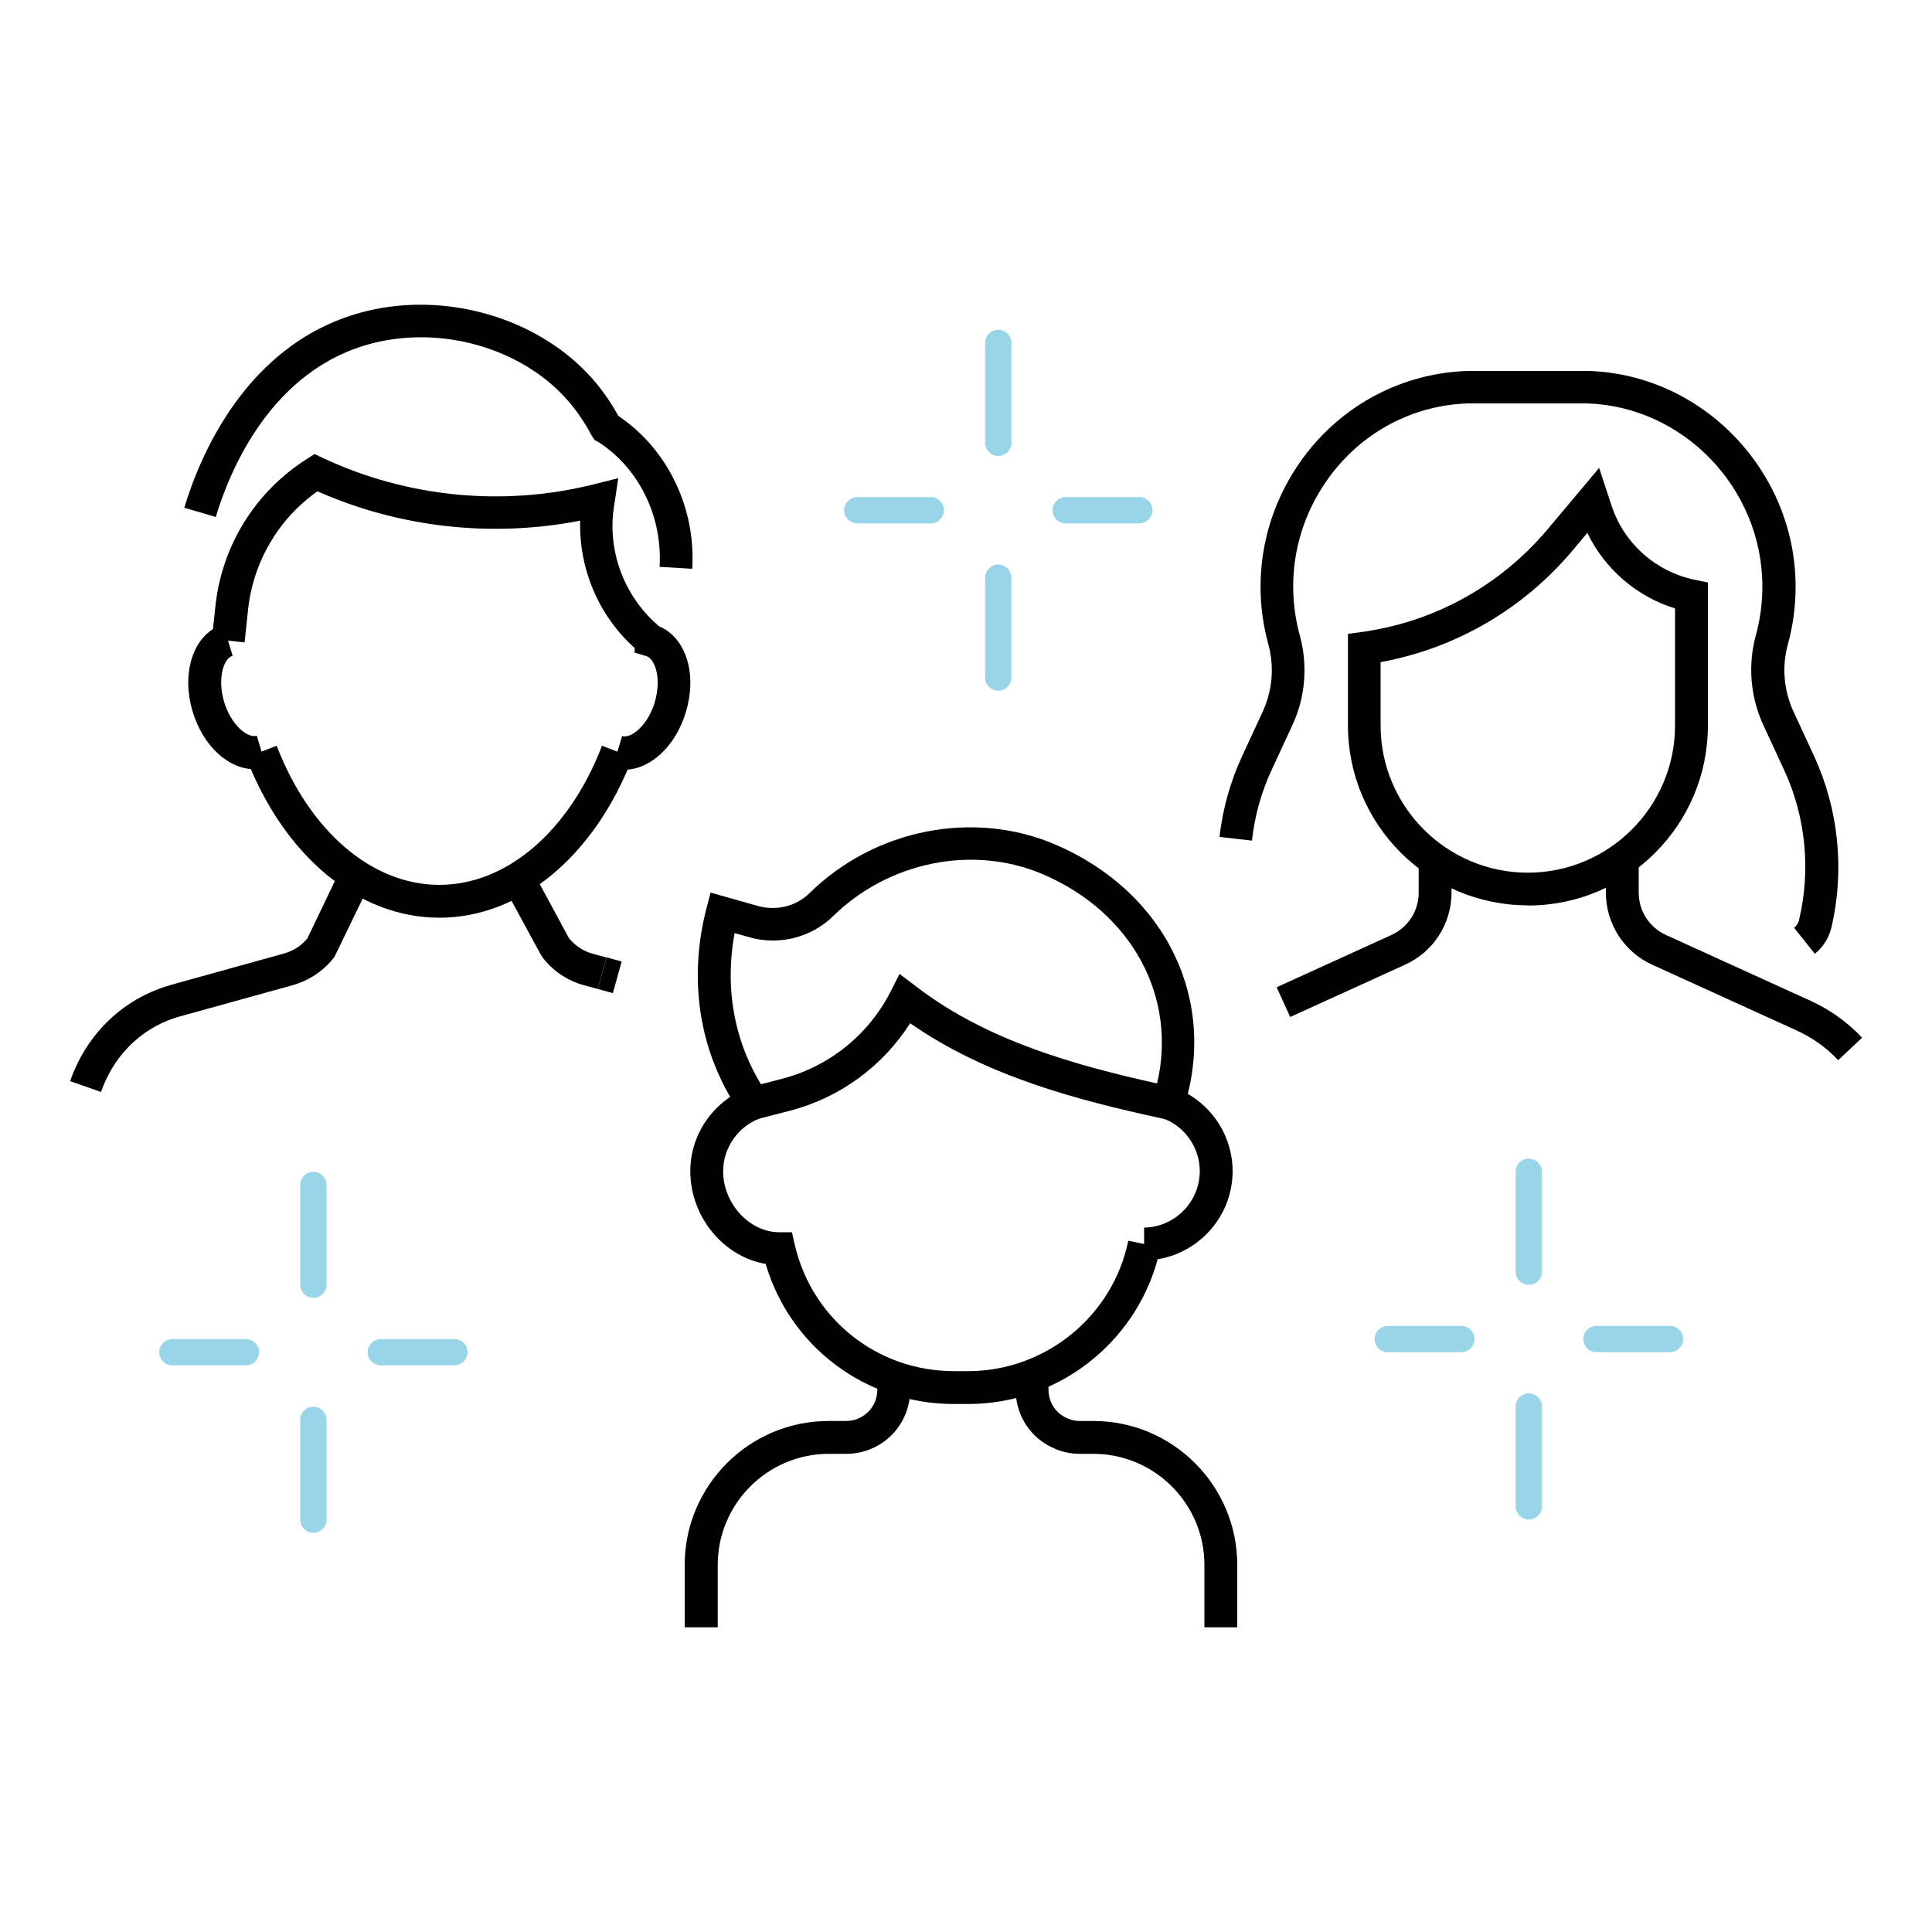 <?xml version="1.0" encoding="UTF-8"?><svg id="Layer_2" xmlns="http://www.w3.org/2000/svg" viewBox="0 0 100 100"><defs><style>.cls-1{fill:#98d5e9;}.cls-1,.cls-2{stroke-width:0px;}.cls-2{fill:#000;}</style></defs><path class="cls-2" d="M5.23,56.52l-1.6-.56c.81-2.34,2.58-4.11,4.86-4.87.15-.05.28-.09.42-.13l5.8-1.61c.18-.05.34-.12.51-.21.27-.14.5-.34.69-.57l1.58-3.3,1.53.73-1.71,3.53c-.34.45-.78.83-1.28,1.1-.27.15-.57.27-.87.36l-5.81,1.61c-.12.03-.23.06-.34.1-1.76.59-3.15,1.98-3.78,3.82Z"/><rect class="cls-2" x="30.71" y="50.08" width="1.7" height=".81" transform="translate(-25.53 67.38) rotate(-74.48)"/><path class="cls-2" d="M30.94,51.19l-.73-.2c-.85-.23-1.61-.75-2.14-1.45l-.07-.11-1.64-3.02,1.49-.81,1.6,2.96c.31.38.74.67,1.21.8l.73.2-.45,1.63Z"/><path class="cls-2" d="M22.74,47.5c-4.2,0-8.03-3.18-10-8.29l1.58-.61c1.71,4.44,4.94,7.2,8.42,7.2s6.71-2.76,8.42-7.2l1.58.61c-1.97,5.11-5.8,8.29-10,8.29Z"/><path class="cls-2" d="M13.15,39.81c-1.32,0-2.64-1.19-3.18-2.98-.28-.93-.3-1.88-.06-2.69.27-.92.87-1.59,1.64-1.82l.49,1.62c-.3.09-.45.5-.5.67-.14.49-.12,1.12.06,1.72.35,1.17,1.2,1.9,1.69,1.75l.49,1.62c-.21.06-.41.09-.62.09Z"/><path class="cls-2" d="M32.33,39.81c-.21,0-.42-.03-.62-.09l.49-1.62c.49.14,1.34-.58,1.69-1.75.18-.61.2-1.24.06-1.72-.11-.36-.29-.61-.5-.67l-.6-.18v-.24c-1.87-1.67-2.89-4.11-2.82-6.59-4.59.89-9.35.36-13.6-1.52-2.02,1.43-3.32,3.64-3.59,6.12l-.18,1.7-1.69-.18.18-1.7c.34-3.15,2.07-5.92,4.74-7.62l.39-.25.42.2c4.37,2.05,9.35,2.54,14.03,1.37l1.27-.32-.19,1.28c-.43,2.35.44,4.78,2.25,6.34.02.02.04.03.06.05.68.28,1.2.91,1.45,1.75.24.81.21,1.76-.07,2.69-.54,1.79-1.86,2.98-3.18,2.98Z"/><path class="cls-2" d="M35.83,29.44l-1.69-.1c.15-2.52-.98-4.94-2.97-6.33-.08-.05-.14-.09-.18-.12l-.22-.12-.16-.25c-.39-.74-.87-1.42-1.42-2.01-2.37-2.52-6.33-3.63-9.84-2.76-5.36,1.33-7.51,6.75-8.18,9.01l-1.63-.48c.76-2.54,3.19-8.63,9.4-10.17,4.09-1.01,8.7.29,11.49,3.24.61.64,1.13,1.37,1.57,2.17.04.03.09.06.14.1,2.46,1.72,3.88,4.72,3.69,7.82Z"/><path class="cls-2" d="M93.92,49.35l-1.06-1.33c.09-.07.22-.21.26-.41.62-2.6.34-5.37-.79-7.79l-1.06-2.29c-.67-1.45-.81-3.1-.39-4.64.23-.83.34-1.68.34-2.53,0-5.08-4.08-9.33-9.09-9.48h-5.82s-.29,0-.29,0c-2.86.08-5.48,1.46-7.2,3.79-1.76,2.38-2.32,5.38-1.54,8.23.16.59.24,1.19.24,1.79,0,.99-.21,1.95-.63,2.85l-1.06,2.29c-.54,1.16-.89,2.4-1.03,3.68l-1.68-.19c.17-1.46.56-2.87,1.18-4.2l1.06-2.29c.31-.68.47-1.4.47-2.14,0-.45-.06-.9-.18-1.34-.92-3.35-.25-6.88,1.82-9.68,2.03-2.74,5.14-4.37,8.52-4.47h.34s5.87,0,5.87,0c5.93.17,10.74,5.19,10.74,11.17,0,1-.13,2-.4,2.98-.32,1.16-.21,2.39.29,3.48l1.06,2.29c1.28,2.77,1.6,5.93.9,8.9-.13.53-.43,1.01-.86,1.35Z"/><path class="cls-2" d="M79.08,46.86c-5.14,0-9.31-4.18-9.31-9.31v-4.74l.73-.1c3.75-.52,7.16-2.41,9.6-5.31l2.67-3.18.64,1.94c.64,1.96,2.29,3.43,4.31,3.85l.68.14v7.41c0,5.14-4.18,9.31-9.31,9.31ZM71.46,34.27v3.28c0,4.2,3.42,7.62,7.62,7.62s7.62-3.42,7.62-7.62v-6.06c-1.99-.61-3.64-2.04-4.54-3.91l-.76.91c-2.55,3.03-6.05,5.07-9.93,5.78Z"/><path class="cls-2" d="M66.78,52.64l-.7-1.54,5.95-2.71c.85-.39,1.4-1.24,1.4-2.18v-1.42h1.7v1.42c0,1.6-.94,3.06-2.4,3.72l-5.95,2.71Z"/><path class="cls-2" d="M95.14,54.87c-.61-.65-1.33-1.16-2.14-1.53l-7.49-3.41c-1.45-.66-2.39-2.12-2.39-3.72v-1.42h1.7v1.42c0,.94.55,1.79,1.4,2.18l7.49,3.41c1.01.46,1.91,1.1,2.67,1.91l-1.23,1.16Z"/><path class="cls-2" d="M50.09,72.67h-.73c-4.54,0-8.46-2.95-9.73-7.25-2.17-.37-3.9-2.43-3.9-4.8,0-1.91,1.2-3.64,2.99-4.32l.6,1.59c-1.13.43-1.89,1.53-1.89,2.73,0,1.67,1.35,3.15,2.89,3.16h.67s.15.66.15.66c.9,3.85,4.28,6.53,8.24,6.53h.73c4,0,7.49-2.84,8.29-6.75l.82.17v-.85c1.58-.02,2.88-1.33,2.88-2.92,0-1.21-.76-2.31-1.89-2.73l.6-1.59c1.79.68,2.99,2.41,2.99,4.32,0,2.28-1.68,4.2-3.88,4.56-1.19,4.38-5.21,7.49-9.8,7.49Z"/><path class="cls-2" d="M61.05,58.09l-1.01-.22c-4.19-.92-8.96-2.13-12.93-4.91-1.42,2.23-3.64,3.86-6.22,4.53l-2.25.58-.34-.49c-.59-.86-1.06-1.78-1.42-2.75-1.13-3.08-.8-5.93-.32-7.79l.22-.84,2.44.69c.96.27,2,.02,2.69-.67,3.38-3.32,8.5-4.32,12.73-2.5,5.69,2.45,8.42,8.05,6.63,13.64l-.24.73ZM38.02,48.31c-.29,1.58-.36,3.69.46,5.93.24.65.54,1.28.91,1.88l1.08-.28c2.44-.63,4.49-2.28,5.63-4.52l.46-.91.94.71c3.66,2.79,8.27,4.04,12.39,4.96,1.05-4.47-1.29-8.84-5.89-10.82-3.61-1.55-7.98-.68-10.88,2.16-1.13,1.11-2.8,1.53-4.34,1.09l-.74-.21Z"/><path class="cls-2" d="M64.04,84.23h-1.7v-3.23c0-3.17-2.58-5.75-5.75-5.75h-.7c-.42,0-.84-.08-1.23-.24-1.27-.5-2.09-1.71-2.09-3.08v-.73h1.7v.73c0,.67.4,1.26,1.02,1.5.19.08.39.12.6.12h.7c4.11,0,7.45,3.34,7.45,7.45v3.23Z"/><path class="cls-2" d="M37.14,84.23h-1.7v-3.23c0-4.11,3.34-7.45,7.45-7.45h.9c.21,0,.41-.04.59-.11.63-.25,1.03-.84,1.03-1.5v-.64h1.7v.64c0,1.37-.82,2.58-2.09,3.08-.38.15-.8.23-1.22.23h-.9c-3.17,0-5.75,2.58-5.75,5.75v3.23Z"/><path class="cls-1" d="M51.67,35.75c-.38,0-.68-.31-.68-.68v-5.17c0-.38.31-.68.68-.68s.68.31.68.68v5.17c0,.38-.31.68-.68.68Z"/><path class="cls-1" d="M51.67,23.6c-.38,0-.68-.31-.68-.68v-5.17c0-.38.31-.68.68-.68s.68.31.68.68v5.17c0,.38-.31.68-.68.68Z"/><path class="cls-1" d="M58.97,27.09h-3.81c-.38,0-.68-.31-.68-.68s.31-.68.68-.68h3.81c.38,0,.68.31.68.68s-.31.68-.68.68Z"/><path class="cls-1" d="M48.18,27.09h-3.81c-.38,0-.68-.31-.68-.68s.31-.68.68-.68h3.81c.38,0,.68.31.68.68s-.31.68-.68.68Z"/><path class="cls-1" d="M79.13,78.65c-.38,0-.68-.31-.68-.68v-5.17c0-.38.31-.68.68-.68s.68.31.68.68v5.17c0,.38-.31.68-.68.68Z"/><path class="cls-1" d="M79.13,66.5c-.38,0-.68-.31-.68-.68v-5.17c0-.38.31-.68.68-.68s.68.31.68.68v5.17c0,.38-.31.68-.68.68Z"/><path class="cls-1" d="M86.44,69.99h-3.81c-.38,0-.68-.31-.68-.68s.31-.68.68-.68h3.81c.38,0,.68.31.68.68s-.31.68-.68.68Z"/><path class="cls-1" d="M75.64,69.99h-3.81c-.38,0-.68-.31-.68-.68s.31-.68.68-.68h3.81c.38,0,.68.31.68.68s-.31.68-.68.68Z"/><path class="cls-1" d="M16.22,79.34c-.38,0-.68-.31-.68-.68v-5.17c0-.38.31-.68.68-.68s.68.31.68.68v5.17c0,.38-.31.68-.68.68Z"/><path class="cls-1" d="M16.22,67.18c-.38,0-.68-.31-.68-.68v-5.17c0-.38.31-.68.68-.68s.68.31.68.68v5.17c0,.38-.31.68-.68.68Z"/><path class="cls-1" d="M23.52,70.67h-3.81c-.38,0-.68-.31-.68-.68s.31-.68.68-.68h3.81c.38,0,.68.31.68.68s-.31.68-.68.68Z"/><path class="cls-1" d="M12.73,70.67h-3.81c-.38,0-.68-.31-.68-.68s.31-.68.68-.68h3.81c.38,0,.68.31.68.68s-.31.68-.68.68Z"/></svg>
